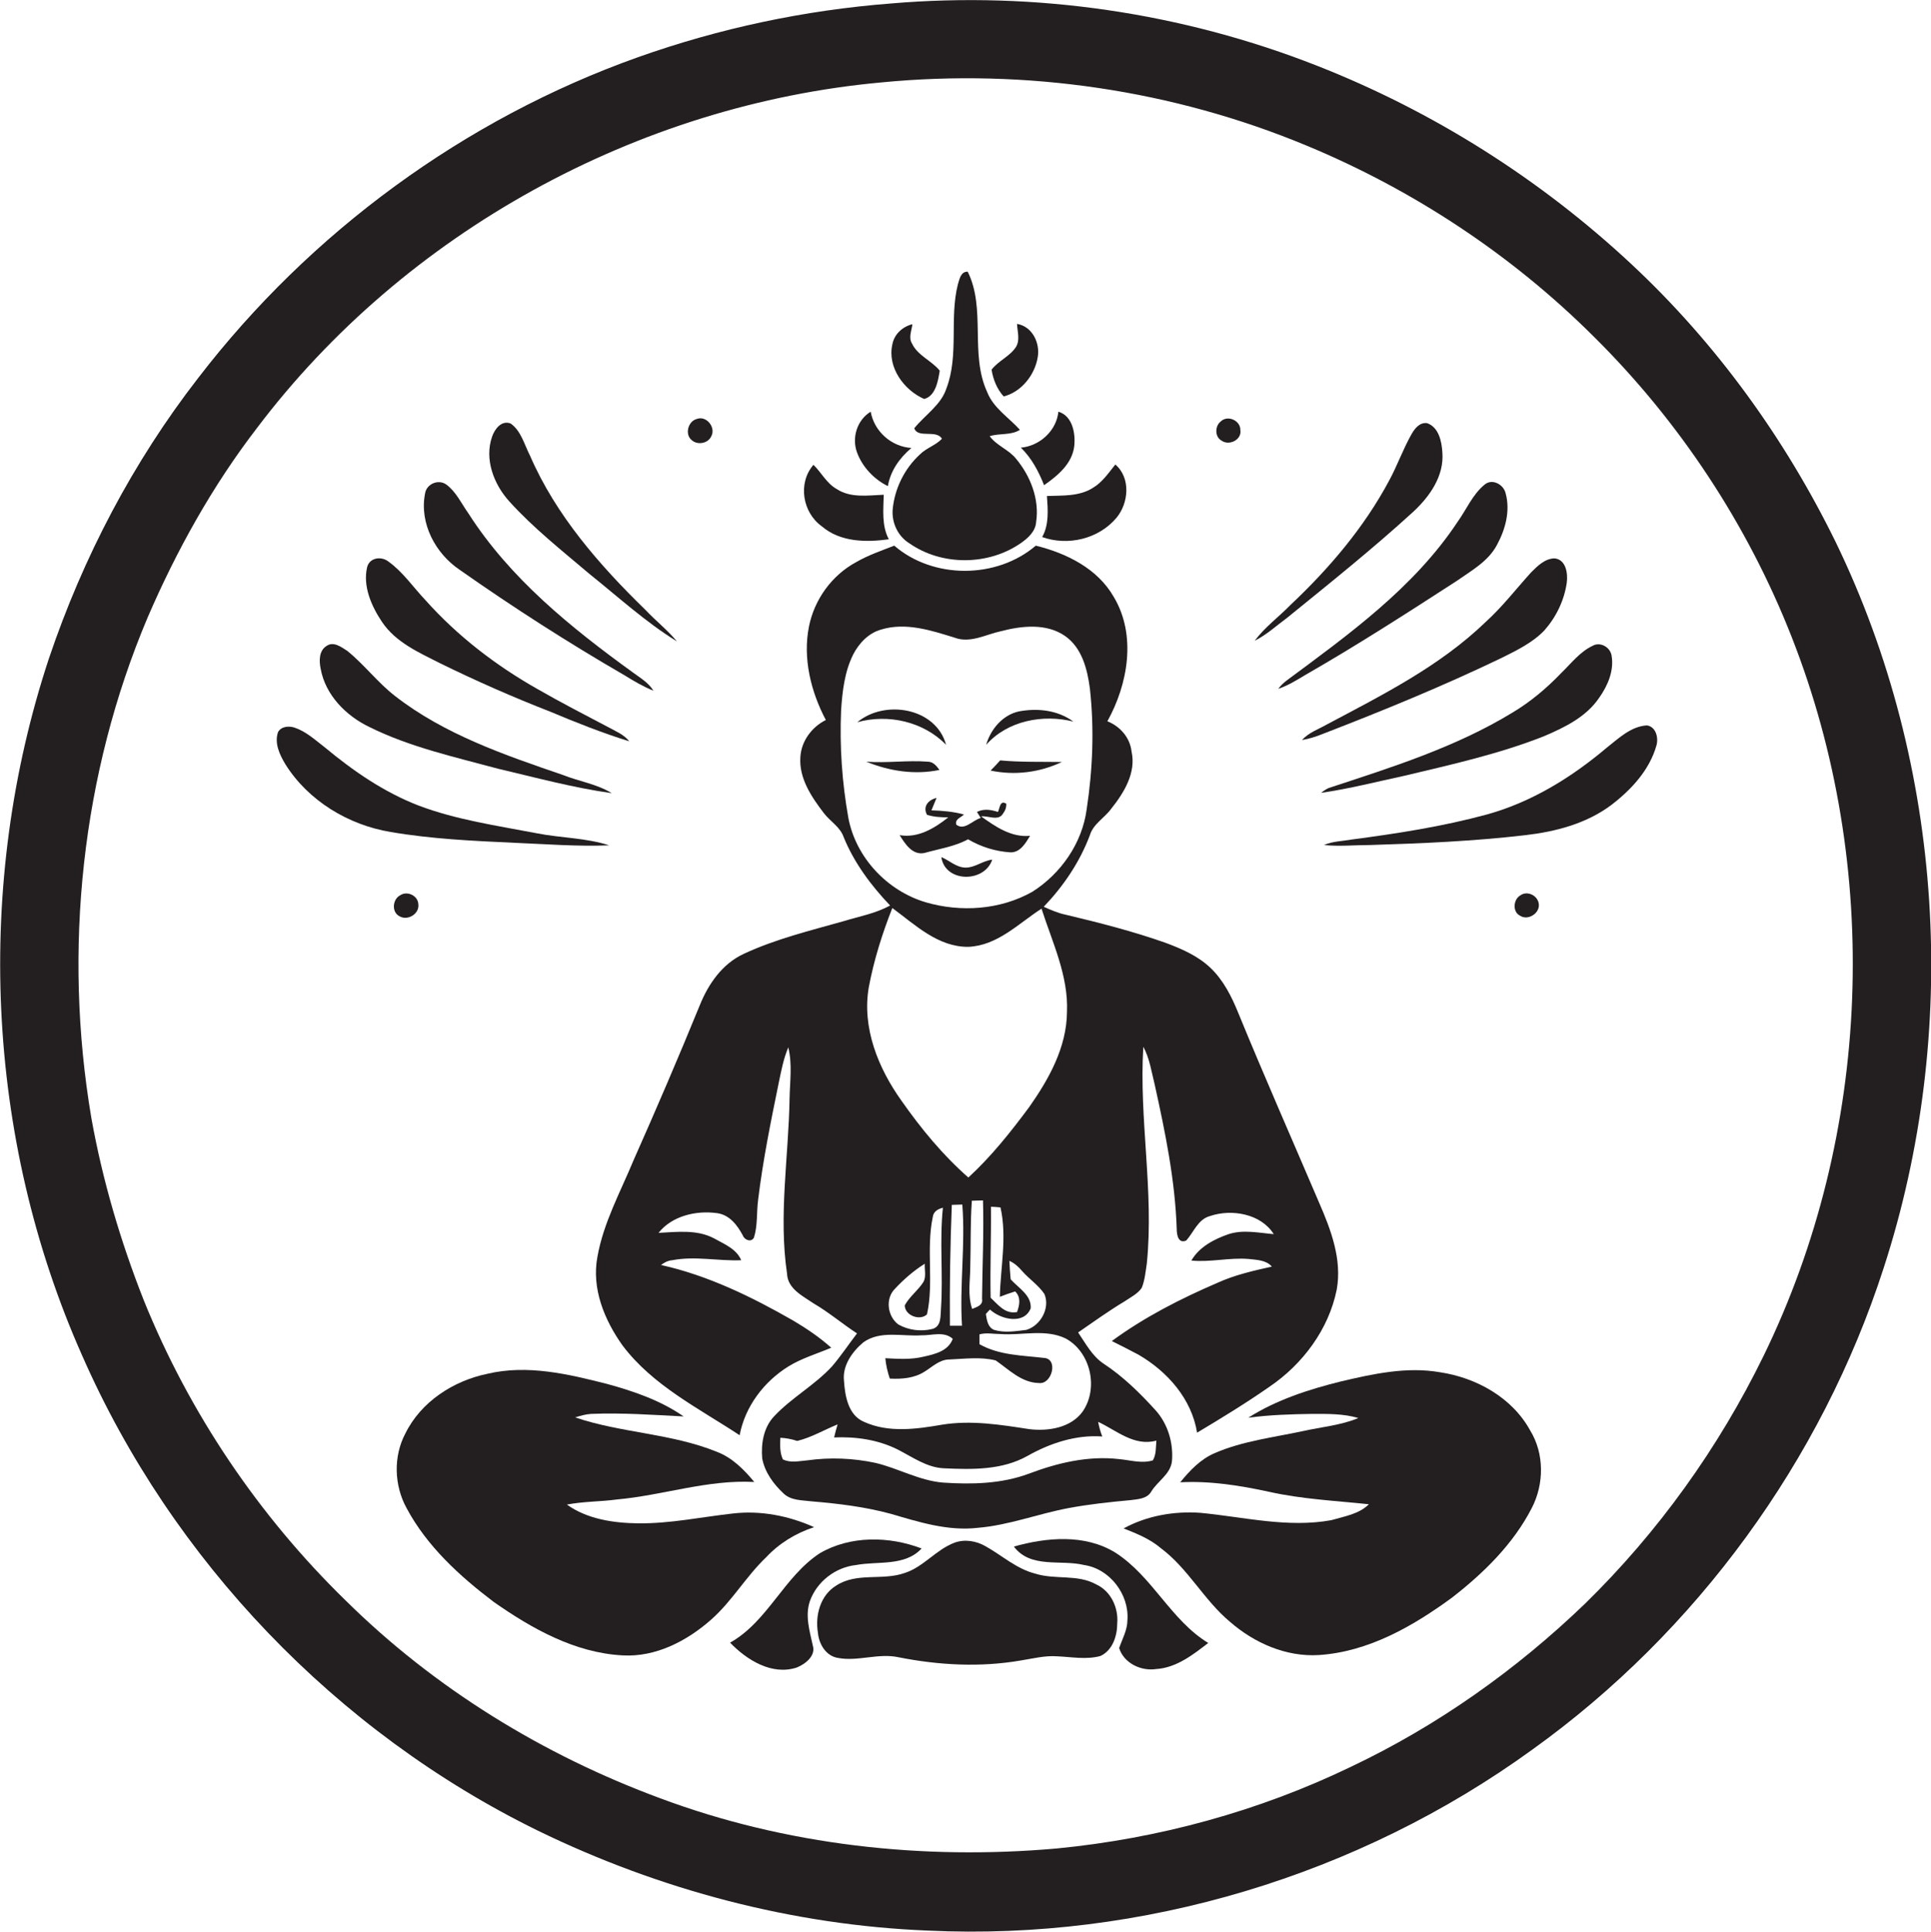 <?xml version="1.0" encoding="utf-8"?>
<!-- Generator: Adobe Illustrator 19.2.0, SVG Export Plug-In . SVG Version: 6.00 Build 0)  -->
<svg version="1.1" id="Layer_1" xmlns="http://www.w3.org/2000/svg" xmlns:xlink="http://www.w3.org/1999/xlink" x="0px" y="0px"
	 viewBox="0 0 607 607.2" enable-background="new 0 0 607 607.2" xml:space="preserve">
<g>
	<path fill="#231F20" d="M577.1,170.5c-16-32.7-37.7-62.7-64.3-87.5c-28.6-26.7-62.3-48-98.7-62.3C371.7,4,325.4-2.8,280,1.1
		c-27.1,2.1-53.9,7.8-79.5,16.9C146,37.4,97.5,73,62.3,118.8c-20.5,26.4-36.2,56.4-46.9,88.1c-23.5,71-20,150.7,10.4,219.1
		c28.3,64.5,80,118.4,143.3,149.4c38.2,18.6,80.1,29.7,122.6,31.4c67.3,3.2,135.4-17.3,190-56.9c51.6-37,90.9-90.9,110.4-151.3
		C616.2,324.5,611.2,240.9,577.1,170.5z M554.4,426.1c-14.1,28.9-33.1,55.4-56.1,77.9c-21.6,20.8-46.4,38.4-73.6,51.3
		c-29,14-60.6,22.6-92.6,25.7c-42,3.7-85-1-124.6-15.8c-36.8-13.6-71-34.6-98.9-62.2c-27.3-26.6-49.1-58.9-63.4-94.3
		c-7.3-18.5-13-37.8-16.5-57.4c-8.9-52.7-3.1-108,17.7-157.2c9.1-21.1,20.4-41.4,34.4-59.6C127.3,73,200.4,32.9,277.1,25.9
		c45.3-4.4,91.7,2.4,133.7,19.9c33.5,13.9,64.4,34.3,90.1,59.9c27,26.7,48.4,59.1,62.3,94.5C591.6,272.4,588.4,356.4,554.4,426.1z"
		/>
	<path fill="#231F20" d="M287.4,134.6c1.1,3.3,6.9,0.3,8.7,3.3c-2,2.1-4.9,2.9-6.9,4.9c-4.9,4.5-8,10.8-8.6,17.4
		c-0.3,4.2,1.7,8.4,5.3,10.6c10.2,7.1,24.8,7,35-0.1c2.3-1.6,4.6-3.7,4.8-6.6c1.1-7.2-1.8-14.5-6.3-19.9c-2.3-2.9-6.1-4.1-8.3-7.1
		c3.1-1,6.7-0.2,9.5-2c-3.5-3.9-8.3-6.8-10.3-11.9c-5.5-12-0.3-26.1-6.1-37.8c-2.2-0.1-2.6,2.4-3.1,4c-2.7,10.7,0.4,22.2-3.6,32.7
		C295.8,127.3,290.8,130.4,287.4,134.6z"/>
	<path fill="#231F20" d="M290.5,125.4c3.6-0.9,4.4-5.7,4.9-8.9c-2.6-3.2-6.9-4.7-8.7-8.5c-1.2-1.9-0.1-4.1,0.1-6.1
		c-3.1,0.8-5.7,3.1-6.3,6.4C278.9,115.4,284.1,122.6,290.5,125.4z"/>
	<path fill="#231F20" d="M326.2,112.3c0.8-4.5-1.7-9.7-6.5-10.5c0.1,2.4,1,5-0.3,7.2c-1.9,3-5.6,4.4-7.7,7.2
		c0.5,3.1,1.7,6.1,3.8,8.4C321.1,123.2,325.3,117.8,326.2,112.3z"/>
	<path fill="#231F20" d="M279.1,152.8c0.8-4.8,3.7-8.9,7.4-12c-6.3-0.4-11.7-5.2-12.8-11.4c-4.3,2.6-6,8.2-4.3,12.8
		C271.1,146.8,274.7,150.6,279.1,152.8z"/>
	<path fill="#231F20" d="M328.2,152.5c4.3-3,8.9-6.8,9.5-12.4c0.4-4-0.6-9.4-5-10.7c-0.6,6-5.9,10.8-11.8,11.3
		C324.3,144,326.5,148.2,328.2,152.5z"/>
	<path fill="#231F20" d="M217.4,138.3c1.8,1.7,5.2,1.1,6.2-1.2c1.5-2.8-1.6-6.6-4.6-5.4C216.3,132.4,215.2,136.5,217.4,138.3z"/>
	<path fill="#231F20" d="M384,138.5c2.4,1.7,6.4-0.3,5.9-3.3c0.1-3-4-4.9-6.2-2.7C381.9,133.9,381.8,137.3,384,138.5z"/>
	<path fill="#231F20" d="M185.3,180.4c9,7.2,17.6,15.1,27.5,21.2c-3-3.6-6.7-6.5-9.9-9.9c-14.5-14.1-28.2-29.8-36.3-48.5
		c-1.8-3.5-2.8-7.8-6.1-10.1c-2.9-1.1-5,1.8-5.8,4.1c-2.5,7.1,0.5,15,5.4,20.4C167.7,166,176.7,173.1,185.3,180.4z"/>
	<path fill="#231F20" d="M444.2,160.9c5.2-4.8,9.8-11.3,9.2-18.7c-0.2-3.4-1.1-7.9-4.8-9.2c-2.3-0.3-3.8,1.6-4.8,3.3
		c-2.7,4.7-4.5,9.9-7.1,14.7c-7.9,14.8-18.9,27.7-31,39.1c-3.7,3.8-8.1,7-11.3,11.3c3.8-1.9,6.9-4.8,10.3-7.3
		C418,183.3,431.5,172.5,444.2,160.9z"/>
	<path fill="#231F20" d="M258.3,165.4c5.8,5,13.9,5.1,21.1,4.1c-2.3-4.3-1.7-9.3-1.6-14c-4.9,0.2-10.4,1.1-14.8-1.8
		c-3.2-1.8-4.8-5.2-7.3-7.6C250.7,151.9,252.3,161.1,258.3,165.4z"/>
	<path fill="#231F20" d="M327.6,168.8c8.1,2.9,17.8,0.6,23.4-6.1c3.8-4.6,4.5-12.5-0.4-16.7c-2.1,2.6-4.1,5.6-7,7.3
		c-4.3,2.8-9.7,2.4-14.5,2.6C329.4,160.3,329.8,164.9,327.6,168.8z"/>
	<path fill="#231F20" d="M144.5,179.1c16.8,11.8,34.1,22.9,51.9,33.2c2.9,1.8,5.8,3.5,9,4.8c-1.5-2.5-4.1-4-6.4-5.7
		c-19.5-14.1-38.7-29.6-51.8-50.1c-2.2-3.1-3.8-6.7-6.9-9c-2.5-1.8-6.3-0.2-6.7,2.9C131.8,164.5,136.9,174,144.5,179.1z"/>
	<path fill="#231F20" d="M404.3,214c-0.9,0.7-1.8,1.6-2.5,2.5c3.1-1,5.9-2.8,8.6-4.4c16.2-9.3,31.9-19.4,47.5-29.5
		c4.7-3.3,10-6.2,12.7-11.4c2.6-4.8,4.2-10.6,2.7-16.1c-0.6-2.8-4.2-4.8-6.6-2.8c-3.8,3.1-5.7,7.8-8.5,11.7
		C444.5,184.7,424,199.4,404.3,214z"/>
	<path fill="#231F20" d="M199.1,364.8c-4.1,9.9-9.4,19.5-11.3,30.2c-1.9,10,2.2,19.9,7.9,27.9c9.5,12.6,23.9,19.7,36.8,28.2
		c1.7-9,7.6-16.8,15.3-21.6c4.2-2.6,9-4,13.5-5.9c-3.7-3.3-7.7-6-11.9-8.5c-13.1-7.5-26.8-14.2-41.6-17.5c1-0.8,2.2-1.4,3.5-1.5
		c7.2-1.4,14.4,0.3,21.7,0c-1.5-3.6-5.4-5.1-8.6-6.9c-5.3-2.8-11.6-2-17.4-1.7c4.3-5.4,11.9-7.1,18.4-6.2c3.9,0.5,6.4,3.8,8.1,7
		c0.5,1.4,2.6,2.3,3.5,0.7c1.2-3.8,0.8-7.9,1.3-11.8c1.5-12.4,4-24.7,6.5-36.9c0.8-3.8,1.5-7.6,3-11.1c1.3,5.3,0.5,10.7,0.4,16
		c-0.3,18.4-3.5,36.8-0.8,55.1c0.2,4.8,4.9,7,8.4,9.4c4.8,2.8,9,6.4,13.6,9.4c-2.6,3.4-5,7-7.8,10.3c-5.5,6-12.8,9.9-18.3,15.8
		c-3.3,3.5-4.1,8.6-3.7,13.2c0.8,4.3,3.5,8,6.7,11c2.4,2.3,5.9,2.1,9,2.5c8.3,0.7,16.6,1.7,24.7,3.9c8.9,2.6,18,5.5,27.4,4.4
		c9.7-0.8,18.9-4.4,28.5-6.2c6.4-1.2,13-1.9,19.5-2.5c2.3-0.3,5.2-0.4,6.5-2.7c2-3.3,6-5.4,6.5-9.5c0.5-5.8-1.3-11.8-5.2-16.1
		c-4.9-5.4-10.2-10.6-16.3-14.6c-3.6-2.4-5.6-6.3-8-9.8c4.8-3.3,9.5-6.7,14.5-9.7c1.9-1.3,4.2-2.4,5.5-4.3c1-2.5,1.2-5.1,1.6-7.7
		c2.3-22.7-2.5-45.4-1.1-68.1c2,3.7,2.6,8,3.6,12c3.3,14.9,6.4,30,6.9,45.3c0,1.8,0.5,4.7,3,3.6c2.4-2.7,3.7-6.7,7.5-7.7
		c6.8-2.3,16-0.7,20,5.7c-4.7-0.4-9.6-1.5-14.2,0c-4.6,1.6-9.2,4-11.7,8.3c6,0.6,12-1,18-0.5c2.5,0.3,5.5,0.3,7.3,2.4
		c-5.8,1.3-11.6,2.6-17.1,5.1c-11.6,5-23,10.8-33.2,18.3c2.8,1.4,5.6,2.8,8.4,4.3c9.1,5.3,16.7,13.9,18.4,24.5
		c7.7-4.6,15.4-9.3,22.7-14.4c10.5-7.1,18.7-18.1,21.2-30.6c1.7-9.4-1.8-18.7-5.5-27.2c-8.5-19.9-17.2-39.6-25.4-59.6
		c-2.1-5.2-4.7-10.4-8.8-14.3c-4-3.8-9.1-6-14.2-7.9c-10.2-3.6-20.8-6.3-31.3-8.8c-2.4-0.5-4.7-1.5-6.9-2.5
		c6.2-6.5,11.3-14,14.5-22.5c1.1-3.6,4.6-5.4,6.7-8.3c4-5,7.9-11.3,6.4-18c-0.5-4.4-3.6-7.9-7.6-9.5c6.5-11.7,9.2-27.1,2-39.1
		c-5.1-8.9-14.8-13.7-24.5-16.1c-12.3,10.5-32.2,10.6-44.5,0c-4.1,1.6-8.2,3-12,5.2c-7.6,4.1-13.1,11.7-14.8,20.2
		c-2,10,0.6,20.5,5.3,29.4c-4.4,2.2-7.7,6.6-8,11.6c-0.5,6.7,3.5,12.6,7.4,17.7c2,2.6,5.1,4.3,6.2,7.5c3.3,8.1,8.6,15.2,14.6,21.5
		c-4.5,2.5-9.6,3.4-14.5,4.9c-10.6,3-21.4,5.6-31.5,10.3c-6.7,3.1-11.1,9.4-13.8,16.1C213.3,332.3,206.3,348.6,199.1,364.8z
		 M346.5,451.5c-0.6-1.5-1-3-1.3-4.6c5.8,2.7,11.3,7.8,18.3,5.9c-0.2,2.1,0,4.3-1.1,6.2c-3.5,1.1-7.2-0.1-10.7-0.4
		c-9.7-1.1-19.3,1.2-28.3,4.6c-8.6,3.2-17.9,3.4-26.9,2.8c-7.5-0.6-14.1-4.5-21.3-6.2c-7-1.5-14.3-1.8-21.4-0.8
		c-2.5,0.2-5.3,0.9-7.7-0.3c-1-2.1-0.9-4.5-0.8-6.8c1.8,0.1,3.5,0.4,5.3,1c4.5-1.1,8.5-3.5,12.7-5.2c-0.4,1.4-0.8,2.7-1.1,4.1
		c6.8-0.3,13.8,0.7,20,3.8c4.7,2.4,9.2,5.7,14.6,5.9c8.8,0.4,18.2,0.6,26.2-3.9C330.1,453.6,338.2,450.9,346.5,451.5z M266.7,257.2
		c-2-11.2-2.8-22.6-2.3-34c0.4-6,1.1-12.1,3.8-17.5c1.8-3.5,4.8-6.7,8.7-7.8c7.7-2.4,15.7,0.2,23.1,2.5c5,1.9,9.9-1,14.6-2
		c6.5-1.7,14.3-2.6,20.2,1.5c5.3,3.7,7,10.4,7.8,16.5c1.4,12.6,0.9,25.4-1,37.9c-1.4,10.7-8.1,20.3-17.1,26
		c-10.1,5.7-22.5,6.5-33.5,3.3C278.9,280,269.1,269.6,266.7,257.2z M273.1,310.3c1.6-8.5,4.2-16.8,7.4-24.9
		c7.2,5.3,14.4,12.3,23.9,12.2c9.2-0.4,15.7-7.3,23-12c3.4,10.6,8.5,21.1,8,32.5c-0.1,11.1-5.7,21.1-11.9,29.9
		c-5.8,7.8-11.9,15.5-19.1,22.1c-8-7-14.9-15.4-21-24.1C276.1,335.8,270.9,323.1,273.1,310.3z M319.1,405.9c1.9,1.8,1.4,4.3,0.6,6.5
		c-3.8,0.7-5.9-2.3-8.3-4.5c-0.2-9.5,0.2-19.1,0.1-28.6c0.7,0,2.2,0.1,3,0.2c2.1,9.3,0,18.8-0.2,28.1
		C315.8,407,317.5,406.4,319.1,405.9z M324,411.2c0.3-4.1-3.9-6.4-6.3-9.1c-0.2-1.9-0.3-3.9-0.4-5.8c1.6,0.7,2.9,1.9,4,3.2
		c2.2,2.5,5.1,4.4,7,7.2c1.9,4.4-1.2,10-5.7,11.3c-3.3,0.4-6.8,1-10.1,0c-2-0.8-2.3-3.1-2.6-5c0.3-0.4,1-1.1,1.3-1.4
		C314.5,414.7,321.9,416.5,324,411.2z M305.6,411.4c-1.5-4.3-0.6-8.9-0.6-13.3c0.2-6.9,0-13.8,0.5-20.7c1.2,0,2.3-0.1,3.5-0.1
		c0.3,10.3-0.2,20.6-0.3,30.9C309.1,410.3,307,410.8,305.6,411.4z M302.4,416.7c-1.3,0-2.5,0-3.8,0c-0.1-12.7,0.1-25.4,0.6-38
		c0.8,0,2.5-0.1,3.3-0.1C303.5,391.3,301.6,404,302.4,416.7z M295.8,411.2c-0.2,2.3,0.2,5.7-2.7,6.5c-3.6,0.9-7.5,0.4-10.7-1.4
		c-3.4-2.5-4.2-8.1-1.1-11.2c2.8-3,5.9-5.7,9.4-7.9c-0.1,1.9,0.5,4-0.4,5.7c-1.7,2.7-4.4,4.6-5.9,7.4c0.1,3.3,4.9,4.9,7,2.8
		c2.2-10-0.3-20.5,1.8-30.5c0.2-1.8,1.6-2.6,3.2-3C295.3,390.1,296.5,400.7,295.8,411.2z M271.4,421.9c5.3-3.8,12.2-1.8,18.2-2.2
		c3.3,0.1,7.1-1.4,9.9,1.1c-1.4,3.8-5.5,4.8-9.1,5.6c-4,1-8.1,0.7-12.1,0.5c0.2,2.2,0.7,4.3,1.4,6.4c3.7,0.2,7.6-0.1,10.8-2.1
		c2.5-1.5,4.8-3.9,7.9-3.9c4.8-0.2,9.9-0.9,14.6,0.3c4.2,2.9,8.1,7,13.6,7.1c4.1,0.5,6.2-7.7,1.5-7.9c-6.8-0.8-14-0.8-20.2-4.3
		c0-1,0-2.1,0-3.1c2.1-0.6,4.4-0.1,6.6-0.1c6.8,0.5,14.1-1.7,20.5,1.4c7.9,4.3,10.4,15.7,5.3,23c-3.7,5.1-10.8,6.2-16.7,5.5
		c-9.1-1.4-18.3-2.9-27.5-1.4c-8.1,1.4-16.8,2.6-24.5-0.9c-5-2.1-6-8.2-6.3-13C264.8,429.3,267.8,424.9,271.4,421.9z"/>
	<path fill="#231F20" d="M138.2,208.4c11.4,5.6,23,10.7,34.8,15.3c8.1,3.4,16.4,6.7,24.8,9.3c-1.7-2.2-4.4-3.2-6.7-4.5
		c-7.4-3.9-14.8-7.7-22.1-11.9c-13.1-7.4-25.2-16.7-35.2-27.9c-3.9-4.1-7.1-8.9-11.7-12.2c-2.3-1.8-6-1.2-6.7,1.8
		c-1.4,6,1.4,12.3,4.7,17.2C124.4,201.9,131.7,205.1,138.2,208.4z"/>
	<path fill="#231F20" d="M467,195.5c-14.4,13.9-32.4,22.9-49.9,32.2c-2.6,1.5-5.7,2.5-7.8,4.9c2.3-0.4,4.5-1.1,6.7-2
		c18.9-7.3,37.7-15,56-23.8c4.8-2.4,9.8-4.8,13.5-8.7c3.7-4.2,6.2-9.4,7-14.9c0.4-2.9-0.2-7.4-3.9-7.7c-3,0.1-5.3,2.4-7.3,4.4
		C476.5,185.2,472.2,190.8,467,195.5z"/>
	<path fill="#231F20" d="M116.1,228.5c12.7,6.3,26.7,9.4,40.4,13.1c11.9,2.8,23.7,6,35.8,7.7c-4.7-2.9-10.3-3.7-15.3-5.7
		c-18.4-6.3-37.4-12.8-52.9-24.9c-5.4-4.2-9.6-9.8-14.9-14.1c-1.9-1.2-4.3-3.1-6.5-1.6c-2.5,1.5-2.4,4.8-1.9,7.2
		C102.3,218.5,108.8,225,116.1,228.5z"/>
	<path fill="#231F20" d="M475.4,224c-17.9,10.9-38,17.2-57.8,23.7c-0.8,0.4-1.6,0.9-2.3,1.5c8.9-1.3,17.5-3.5,26.3-5.4
		c14.7-3.5,29.5-6.8,43.5-12.3c6.6-2.8,13.5-6.1,17.6-12.2c2.7-3.8,4.7-8.5,3.9-13.2c-0.4-2.7-3.6-4.5-6-3.1c-4,1.9-6.7,5.5-9.8,8.5
		C486.2,216.3,481.1,220.6,475.4,224z"/>
	<path fill="#231F20" d="M297.4,234.1c-3.2-11.7-19.3-14.3-27.9-7.1C279.2,224.3,290.3,226.8,297.4,234.1z"/>
	<path fill="#231F20" d="M337.4,226.8c-4.9-3.6-11.2-4.3-17.1-3.2c-5.1,1.1-8.9,5.6-10.3,10.5C316.7,226.5,327.9,224.4,337.4,226.8z
		"/>
	<path fill="#231F20" d="M191.5,265.7c-7.4-2.4-15.3-2.3-22.8-3.8c-12.5-2.4-25.2-4.2-37.1-8.7c-10.9-4.2-20.6-10.9-29.5-18.3
		c-3-2.3-5.9-5-9.5-6.2c-1.8-0.6-4.2-0.4-5.2,1.4c-1.2,3.5,0.5,7.1,2.3,10.1c7.2,11.5,19.8,19.1,33.1,21.3
		c12.8,2.2,25.9,2.8,38.9,3.4C171.5,265.3,181.5,266.1,191.5,265.7z"/>
	<path fill="#231F20" d="M517.7,228c-5,0.3-8.8,4-12.5,6.9c-11.1,9.4-23.7,17.2-37.8,21.1c-14,3.8-28.3,6-42.7,7.9
		c-2.8,0.5-5.8,0.5-8.5,1.7c4.8,0.5,9.6,0,14.4,0c16.3-0.5,32.7-1.2,48.9-3.1c9.5-1.1,19.1-3.6,26.9-9.4c6.3-4.8,12.1-11,14.3-18.8
		C521.4,231.8,520.5,228.4,517.7,228z"/>
	<path fill="#231F20" d="M295.3,242c-0.9-1.3-2-2.6-3.7-2.6c-6.4-0.5-12.8,0.5-19.3,0C279.6,242.4,287.6,243.6,295.3,242z"/>
	<path fill="#231F20" d="M311.4,242.2c7.6,1.6,15.4,0.6,22.4-2.7c-6.5-0.1-12.9,0.1-19.4-0.5C313.4,240.1,312.4,241.2,311.4,242.2z"
		/>
	<path fill="#231F20" d="M317.6,267.9c3.1,0.1,4.8-2.9,6.2-5.2c-5.9,0.6-10.9-2.9-15.4-6.1c2.2-0.3,5.5,1.6,6.9-0.9
		c0.7-0.9,1.1-2,1-3.1c-2-1.2-2,1.4-2.6,2.6c-2.2-0.7-4.4-1.1-6.6,0c0.3,0.5,0.9,1.4,1.2,1.9c-2.6,0.7-5.1,4.1-7.7,2.1
		c-0.5-1.8,1.5-2.2,2.4-3.2c-3.3-0.9-6.8-1.2-10.2-1.3c0.4-1,1.2-2.9,1.6-3.9c-2.6,0.6-4.4,2.7-3,5.3c2.2,0.7,4.4,0.8,6.7,0.8
		c-4.3,3.4-9.5,6.6-15.3,5.6c1.7,2.7,4,6.4,7.8,5.6c4.6-1.3,9.5-2,13.7-4.3C308.4,266.2,312.9,267.6,317.6,267.9z"/>
	<path fill="#231F20" d="M295.9,269.4c1.2,8.1,13.6,8.1,16,0.8c-2.9,0.3-5.4,2.5-8.3,2.5C300.6,272.7,298.4,270.4,295.9,269.4z"/>
	<path fill="#231F20" d="M125.6,288c2.6,1.5,6.3-0.8,5.9-3.8c-0.1-2.7-3.5-4.3-5.7-2.8C123.4,282.6,123,286.7,125.6,288z"/>
	<path fill="#231F20" d="M483.7,284c-0.4-2.6-3.7-4.2-5.9-2.5c-2.1,1.3-2.4,5.1,0,6.3C480.3,289.5,484.2,287,483.7,284z"/>
	<path fill="#231F20" d="M255.9,480c-8-3.6-16.8-5.3-25.5-4.3c-9.9,1.1-19.7,3.2-29.8,3.1c-7.7-0.1-16-1.3-22.4-5.9
		c5.2-1,10.5-0.9,15.7-1.6c14.5-1.3,28.5-6.3,43.2-5.5c-3.2-3.9-7-7.7-11.8-9.5c-14.3-5.8-30.1-5.9-44.5-10.8c1.6-0.5,3.3-1,5-1.1
		c9.7-0.4,19.4,0.3,29.1,0.8c-7.2-5-15.6-7.9-24-10.2c-12.2-3.1-25.1-6.2-37.7-3.2c-10.7,2.2-20.9,8.8-25.8,18.8
		c-3.8,7.2-3.5,16.3,0.4,23.4c6.4,12,16.7,21.4,27.4,29.5c12,8.4,25.5,16,40.5,16.8c10.4,0.6,20.2-4.5,27.8-11.2
		c6.6-5.8,11-13.6,17.3-19.6C244.9,485.1,250.1,481.9,255.9,480z"/>
	<path fill="#231F20" d="M452.6,431.3c-10.4-1.8-20.9,0.5-31.1,2.9c-10.1,2.5-20.3,5.8-29.1,11.4c6.7-0.9,13.4-1.1,20.1-1.2
		c4.8,0,9.8-0.1,14.5,1.3c-5.5,2.3-11.6,2.8-17.4,4.1c-9.3,2-18.9,3.1-27.7,6.9c-4.5,1.9-7.9,5.5-10.9,9.2c9.4-0.5,18.8,1,28,3
		c10.3,2.3,20.9,2.8,31.3,3.9c-3.1,3.1-7.7,3.8-11.8,5c-13.7,2.5-27.5-1-41.1-2.3c-8.3-0.6-16.9,0.9-24.2,4.9
		c4.1,1.6,8.3,3.3,11.7,6.2c8.6,6.4,13.6,16.4,21.8,23.2c7.6,6.6,17.5,11,27.8,10.4c15.6-1,29.6-9,42-18.1
		c9.9-7.7,19.2-16.8,25-28.1c3.9-7.5,4-17.1-0.5-24.4C475.3,439.2,464,433,452.6,431.3z"/>
	<path fill="#231F20" d="M254.6,503.2c2.2-6.1,8-10.6,14.5-11.3c6.9-1.3,15.3,0.5,20.6-5.2c-10.2-3.9-22.4-4.1-32,1.5
		c-11.3,7.4-16.3,21.4-28.2,28.1c5.3,5.5,13.2,10.4,21,7.8c2.7-1.1,6-3.7,5-6.9C254.5,512.6,253,507.8,254.6,503.2z"/>
	<path fill="#231F20" d="M344.6,498c-5.9-3.3-12.9-1.4-19.2-3.4c-5.9-1.5-10.4-5.7-15.6-8.6c-2.9-1.7-6.6-2.3-9.8-1.1
		c-5.8,2.2-9.7,7.6-15.6,9.5c-7,2.5-15.1-0.3-21.6,4c-4.9,3-6.6,9.3-5.7,14.7c0.3,3.6,2.5,7.4,6.3,8c6.3,1.2,12.7-1.6,19.1-0.2
		c12.6,2.5,25.7,3.2,38.4,1c3.8-0.6,7.6-1.6,11.5-1.3c4.5,0.2,9.1,1.1,13.5-0.1c3.9-1.8,5.3-6.4,5.3-10.3
		C351.6,505.3,349.2,500.1,344.6,498z"/>
	<path fill="#231F20" d="M350.6,488c-9.6-5.9-21.6-4.8-31.9-1.9c5.3,7,14.7,4,22.1,5.8c8.1,1.2,14.2,9.3,13.6,17.3
		c0,3.1-1.6,5.9-2.6,8.8c1.5,4.8,6.9,7.3,11.6,6.6c6.4-0.4,11.6-4.5,16.4-8.2C368,509.2,362.3,495.5,350.6,488z"/>
</g>
</svg>
